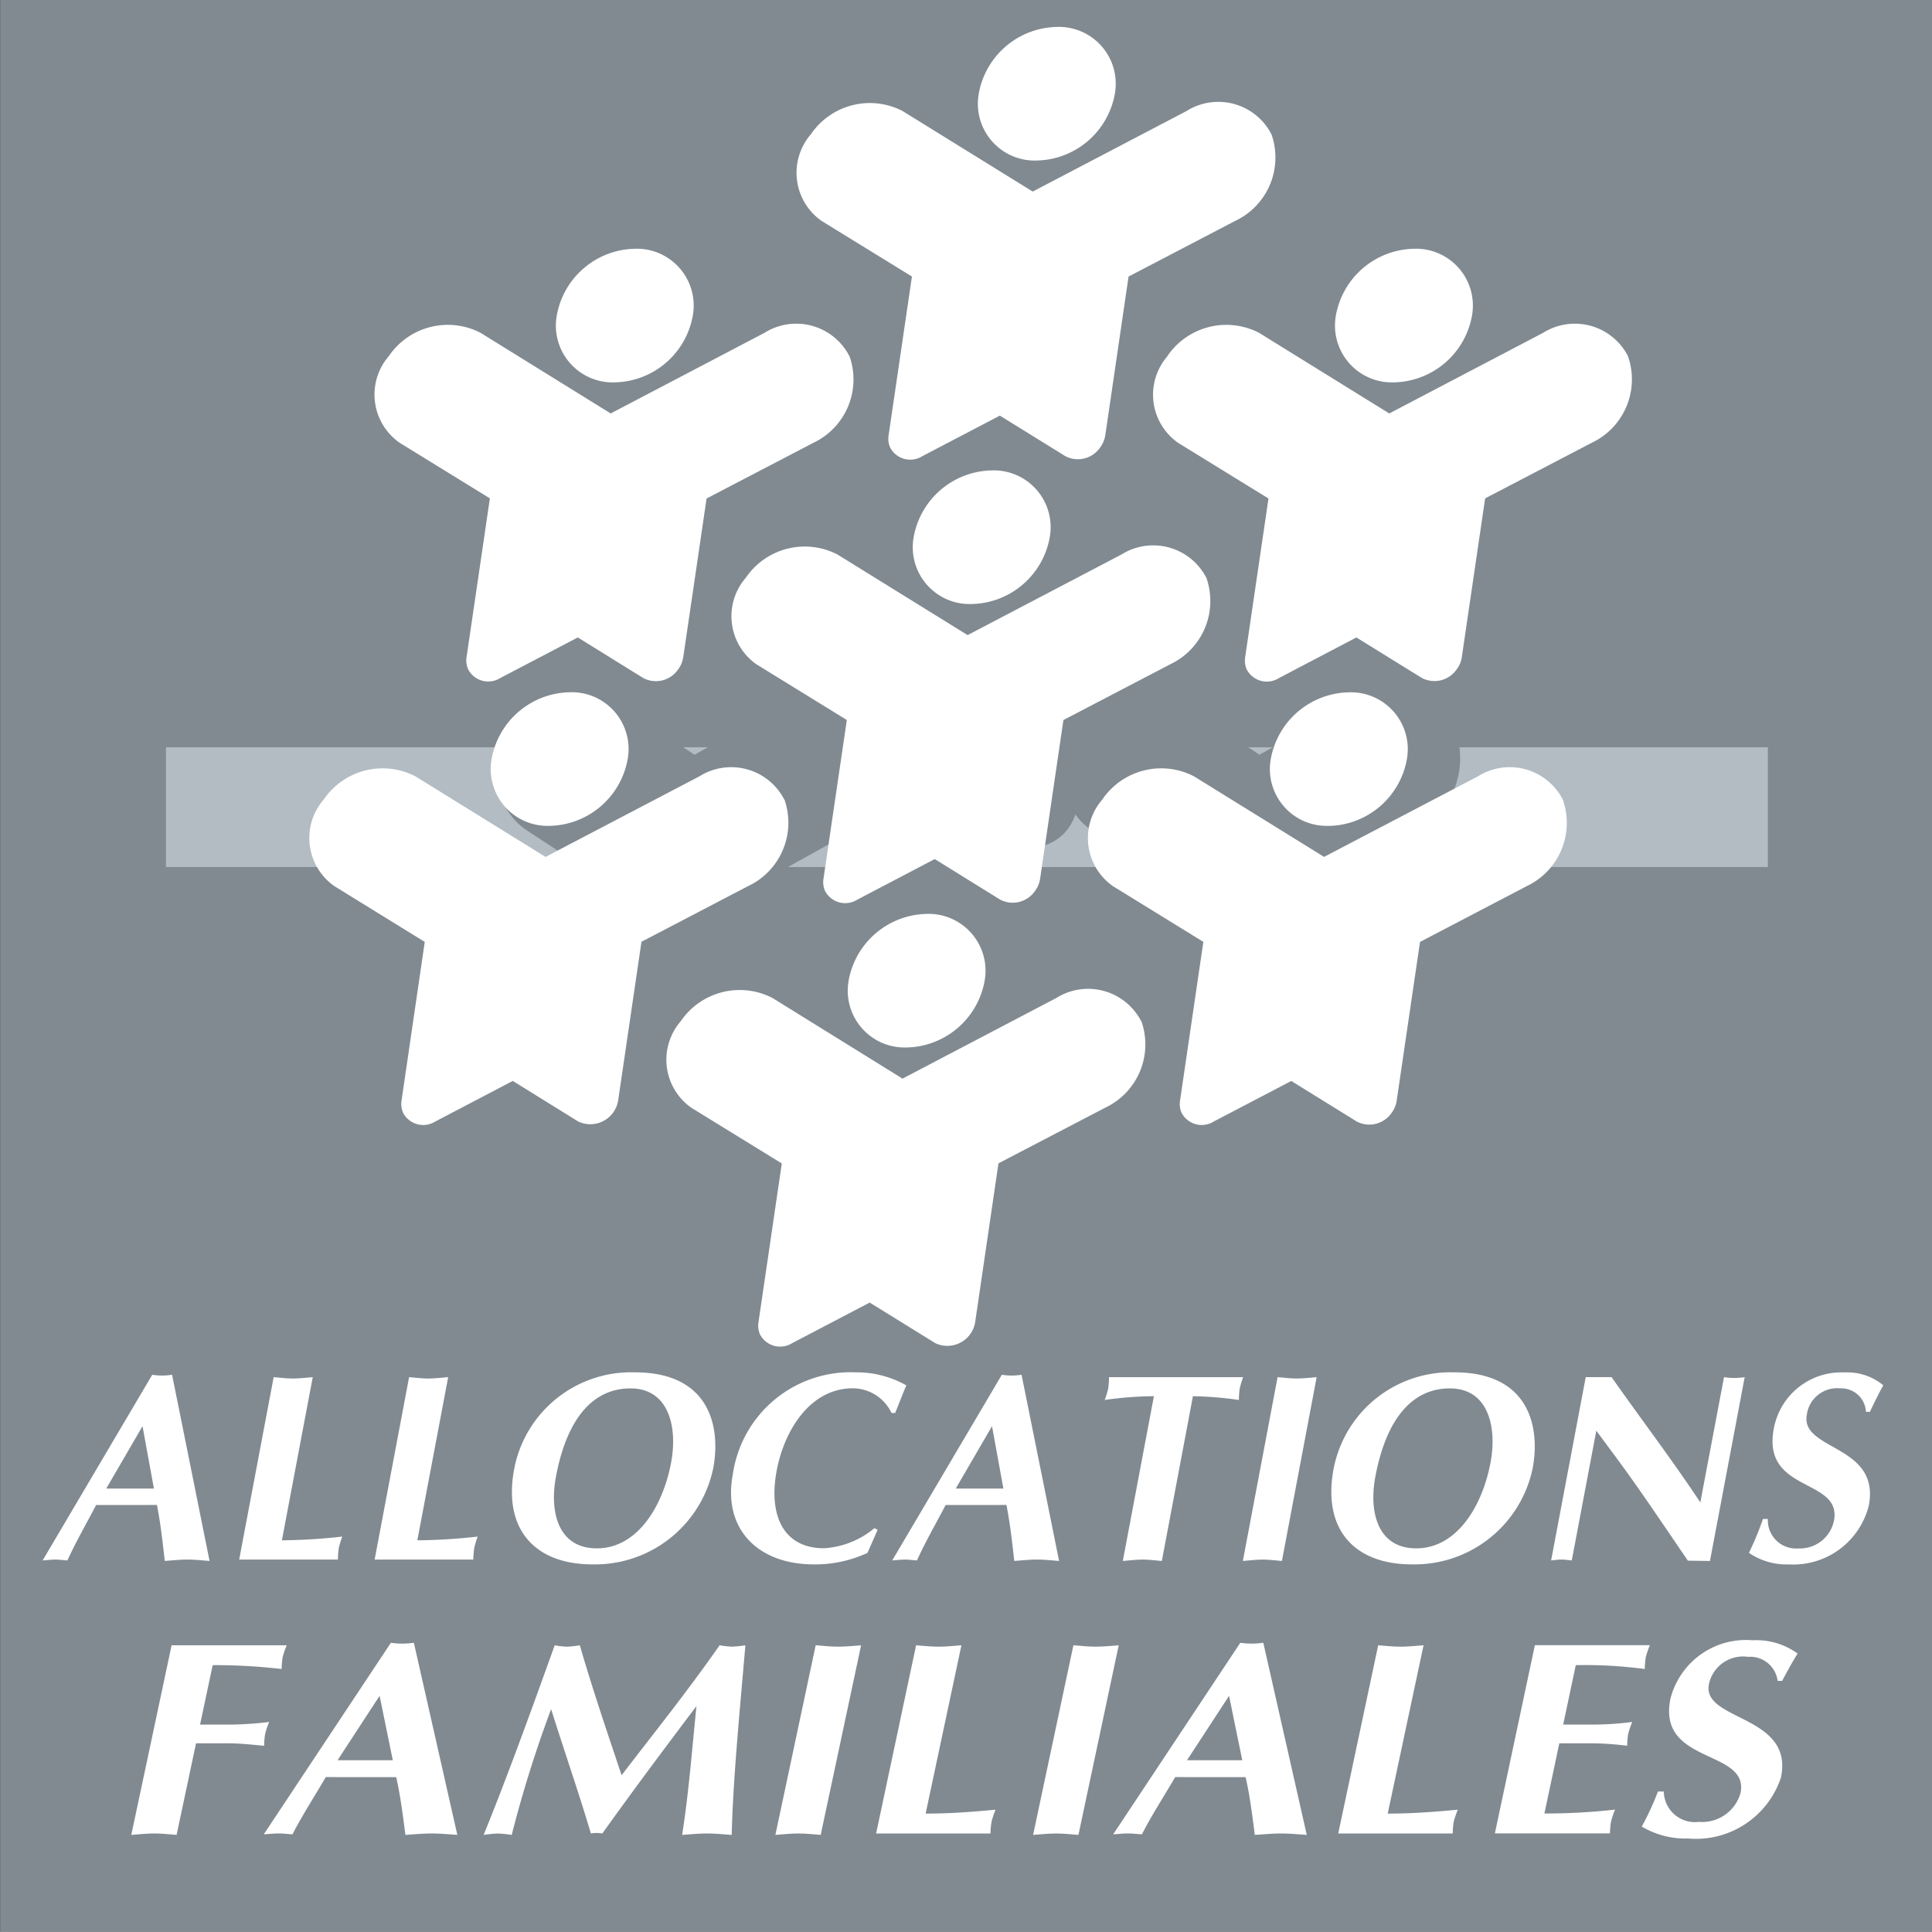 <svg xmlns="http://www.w3.org/2000/svg" width="74.013" height="74" viewBox="0 0 74.013 74"><rect x="0" y="0" width="74.013" height="74" fill="#333333" stroke="none"/><g id="CAF" transform="translate(-1.416 -1.428)"><rect id="Rectangle_74" data-name="Rectangle 74" width="74" height="74" transform="translate(1.416 1.428)" fill="none"></rect><rect id="Rectangle_75" data-name="Rectangle 75" width="74.008" height="74" transform="translate(1.421 1.428)" fill="#818a91"></rect><path id="Trac&#xE9;_665" data-name="Trac&#xE9; 665" d="M50.968,55.439l.508-.283h-.938c.158.1.3.2.43.283" transform="translate(-22.947 -25.099)" fill="#b3bcc3" fill-rule="evenodd"></path><path id="Trac&#xE9;_666" data-name="Trac&#xE9; 666" d="M62.225,61.22a1.542,1.542,0,0,1-.9-.874,1.508,1.508,0,0,1-.069-.206,3.258,3.258,0,0,1-.735.564L58.066,62.07h3.887a3.433,3.433,0,0,1,.34-.83l-.069-.02" transform="translate(-26.464 -27.427)" fill="#b3bcc3" fill-rule="evenodd"></path><path id="Trac&#xE9;_667" data-name="Trac&#xE9; 667" d="M77.983,60.595a2.463,2.463,0,0,1-.637-.613,1.858,1.858,0,0,1-.236.481,1.752,1.752,0,0,1-1.339.775,3.087,3.087,0,0,1,.164.759h4c.005-.036.01-.072.014-.108l-1.972-1.294" transform="translate(-34.735 -27.353)" fill="#b3bcc3" fill-rule="evenodd"></path><path id="Trac&#xE9;_668" data-name="Trac&#xE9; 668" d="M102.764,55.155a3.2,3.2,0,0,1-1.621,3.219s-1.614.9-2.457,1.367h15.893V55.155H102.764" transform="translate(-45.439 -25.098)" fill="#b3bcc3" fill-rule="evenodd"></path><path id="Trac&#xE9;_669" data-name="Trac&#xE9; 669" d="M29.151,59.634,27.178,58.34a2.558,2.558,0,0,1-1.1-1.692,3.044,3.044,0,0,1,.108-1.493H13.352v4.586H29.136c0-.036.01-.071.015-.108" transform="translate(-5.576 -25.098)" fill="#b3bcc3" fill-rule="evenodd"></path><path id="Trac&#xE9;_670" data-name="Trac&#xE9; 670" d="M91.158,55.155c.16.1.3.2.43.283l.509-.283h-.939" transform="translate(-41.923 -25.098)" fill="#b3bcc3" fill-rule="evenodd"></path><path id="Trac&#xE9;_671" data-name="Trac&#xE9; 671" d="M73.991,8.481a3.1,3.1,0,0,0,2.982-2.559,2.177,2.177,0,0,0-2.232-2.558,3.1,3.1,0,0,0-2.982,2.558,2.177,2.177,0,0,0,2.232,2.559" transform="translate(-32.848 -0.904)" fill="#fff" fill-rule="evenodd"></path><path id="Trac&#xE9;_672" data-name="Trac&#xE9; 672" d="M76.886,10.016a2.287,2.287,0,0,0-3.253-.89l-5.892,3.085L62.759,9.127a2.729,2.729,0,0,0-3.517.89,2.252,2.252,0,0,0,.419,3.323l3.453,2.126-.894,6.085a.837.837,0,0,0,.057.46.869.869,0,0,0,1.235.337l2.97-1.554,2.511,1.554a1.035,1.035,0,0,0,1.334-.337,1.061,1.061,0,0,0,.194-.46l.892-6.085,4.075-2.126a2.686,2.686,0,0,0,1.4-3.323" transform="translate(-26.763 -3.444)" fill="#fff" fill-rule="evenodd"></path><path id="Trac&#xE9;_673" data-name="Trac&#xE9; 673" d="M69.311,40.366a3.1,3.1,0,0,0,2.982-2.559,2.178,2.178,0,0,0-2.232-2.559,3.1,3.1,0,0,0-2.982,2.559,2.177,2.177,0,0,0,2.232,2.559" transform="translate(-30.662 -15.799)" fill="#fff" fill-rule="evenodd"></path><path id="Trac&#xE9;_674" data-name="Trac&#xE9; 674" d="M72.206,41.9a2.29,2.29,0,0,0-3.255-.891l-5.89,3.086-4.983-3.086a2.73,2.73,0,0,0-3.516.891,2.248,2.248,0,0,0,.419,3.321l3.452,2.127-.895,6.085a.846.846,0,0,0,.059.46.87.87,0,0,0,1.235.338L61.8,52.675l2.511,1.556a1.035,1.035,0,0,0,1.333-.338,1.014,1.014,0,0,0,.193-.46l.894-6.085,4.076-2.127a2.682,2.682,0,0,0,1.4-3.321" transform="translate(-24.576 -18.337)" fill="#fff" fill-rule="evenodd"></path><path id="Trac&#xE9;_675" data-name="Trac&#xE9; 675" d="M43.648,24.43a3.1,3.1,0,0,0,2.982-2.559A2.178,2.178,0,0,0,44.4,19.312a3.1,3.1,0,0,0-2.982,2.559,2.177,2.177,0,0,0,2.232,2.559" transform="translate(-18.673 -8.354)" fill="#fff" fill-rule="evenodd"></path><path id="Trac&#xE9;_676" data-name="Trac&#xE9; 676" d="M46.544,25.964a2.289,2.289,0,0,0-3.255-.89L37.4,28.161l-4.982-3.087a2.73,2.73,0,0,0-3.517.89,2.252,2.252,0,0,0,.419,3.324l3.452,2.126L31.878,37.5a.843.843,0,0,0,.059.459.868.868,0,0,0,1.234.337l2.969-1.554L38.653,38.3a1.033,1.033,0,0,0,1.333-.337,1.057,1.057,0,0,0,.193-.459l.894-6.085,4.077-2.126a2.687,2.687,0,0,0,1.4-3.324" transform="translate(-12.589 -10.894)" fill="#fff" fill-rule="evenodd"></path><path id="Trac&#xE9;_677" data-name="Trac&#xE9; 677" d="M38.966,56.314a3.1,3.1,0,0,0,2.983-2.559,2.176,2.176,0,0,0-2.23-2.558,3.1,3.1,0,0,0-2.983,2.558,2.177,2.177,0,0,0,2.23,2.559" transform="translate(-16.487 -23.249)" fill="#fff" fill-rule="evenodd"></path><path id="Trac&#xE9;_678" data-name="Trac&#xE9; 678" d="M41.863,57.847a2.288,2.288,0,0,0-3.254-.889l-5.891,3.085-4.984-3.085a2.728,2.728,0,0,0-3.516.889,2.248,2.248,0,0,0,.419,3.322L28.09,63.3,27.2,69.384a.838.838,0,0,0,.059.459.869.869,0,0,0,1.235.337l2.967-1.555L33.97,70.18a1.081,1.081,0,0,0,1.528-.8l.894-6.086,4.076-2.128a2.683,2.683,0,0,0,1.4-3.322" transform="translate(-10.402 -25.788)" fill="#fff" fill-rule="evenodd"></path><path id="Trac&#xE9;_679" data-name="Trac&#xE9; 679" d="M99.665,24.43a2.178,2.178,0,0,1-2.232-2.559,3.1,3.1,0,0,1,2.983-2.559,2.178,2.178,0,0,1,2.232,2.559,3.1,3.1,0,0,1-2.983,2.559" transform="translate(-44.841 -8.354)" fill="#fff" fill-rule="evenodd"></path><path id="Trac&#xE9;_680" data-name="Trac&#xE9; 680" d="M84.874,25.964a2.729,2.729,0,0,1,3.516-.89l4.984,3.087,5.891-3.087a2.287,2.287,0,0,1,3.253.89,2.688,2.688,0,0,1-1.394,3.324l-4.077,2.126L96.153,37.5a1.025,1.025,0,0,1-.192.459,1.037,1.037,0,0,1-1.335.337l-2.512-1.554L89.145,38.3a.868.868,0,0,1-1.234-.337.838.838,0,0,1-.058-.459l.894-6.085-3.452-2.126a2.25,2.25,0,0,1-.42-3.324" transform="translate(-38.737 -10.894)" fill="#fff" fill-rule="evenodd"></path><path id="Trac&#xE9;_681" data-name="Trac&#xE9; 681" d="M94.985,56.314a2.177,2.177,0,0,1-2.232-2.559A3.1,3.1,0,0,1,95.736,51.2a2.178,2.178,0,0,1,2.232,2.558,3.1,3.1,0,0,1-2.983,2.559" transform="translate(-42.655 -23.249)" fill="#fff" fill-rule="evenodd"></path><path id="Trac&#xE9;_682" data-name="Trac&#xE9; 682" d="M80.193,57.847a2.728,2.728,0,0,1,3.516-.889l4.982,3.085,5.891-3.085a2.288,2.288,0,0,1,3.254.889,2.682,2.682,0,0,1-1.394,3.322L92.365,63.3l-.894,6.086a1.014,1.014,0,0,1-.191.459,1.038,1.038,0,0,1-1.335.337l-2.512-1.555L84.464,70.18a.868.868,0,0,1-1.234-.337.827.827,0,0,1-.058-.459l.893-6.086-3.453-2.128a2.247,2.247,0,0,1-.419-3.322" transform="translate(-36.55 -25.788)" fill="#fff" fill-rule="evenodd"></path><path id="Trac&#xE9;_683" data-name="Trac&#xE9; 683" d="M64.628,72.249a3.1,3.1,0,0,0,2.983-2.559,2.179,2.179,0,0,0-2.233-2.558A3.1,3.1,0,0,0,62.4,69.689a2.178,2.178,0,0,0,2.232,2.559" transform="translate(-28.474 -30.693)" fill="#fff" fill-rule="evenodd"></path><path id="Trac&#xE9;_684" data-name="Trac&#xE9; 684" d="M67.523,73.784a2.287,2.287,0,0,0-3.253-.891l-5.89,3.088L53.4,72.893a2.731,2.731,0,0,0-3.517.891,2.248,2.248,0,0,0,.42,3.322l3.452,2.125-.894,6.087a.829.829,0,0,0,.058.459.868.868,0,0,0,1.235.337l2.968-1.554,2.512,1.554a1.079,1.079,0,0,0,1.528-.8l.893-6.087,4.075-2.125a2.681,2.681,0,0,0,1.4-3.322" transform="translate(-22.389 -33.232)" fill="#fff" fill-rule="evenodd"></path><path id="Trac&#xE9;_685" data-name="Trac&#xE9; 685" d="M8.745,104.625l-.436-2.39-1.39,2.39H8.745m-2.214.629c-.406.777-.776,1.415-1.1,2.124-.158-.011-.3-.033-.464-.033s-.323.022-.485.033l4.2-7.114a2.232,2.232,0,0,0,.374.031,2.459,2.459,0,0,0,.385-.031l1.436,7.133c-.286-.02-.559-.053-.849-.053s-.574.033-.867.053c-.086-.759-.163-1.457-.3-2.144Z" transform="translate(-1.433 -46.171)" fill="#fff"></path><path id="Trac&#xE9;_686" data-name="Trac&#xE9; 686" d="M20.248,106.687a22.117,22.117,0,0,0,2.312-.143,3.764,3.764,0,0,0-.133.441,3.223,3.223,0,0,0-.033.439H18.612l1.321-6.988c.246.021.489.052.738.052s.505-.031.759-.052l-1.182,6.251" transform="translate(-8.033 -46.251)" fill="#fff"></path><path id="Trac&#xE9;_687" data-name="Trac&#xE9; 687" d="M29.986,106.687a22.142,22.142,0,0,0,2.311-.143,3.657,3.657,0,0,0-.132.441,3.409,3.409,0,0,0-.035.439H28.35l1.32-6.988c.247.021.49.052.739.052s.5-.031.758-.052l-1.181,6.251" transform="translate(-12.582 -46.251)" fill="#fff"></path><path id="Trac&#xE9;_688" data-name="Trac&#xE9; 688" d="M39.907,104.085c-.253,1.332.068,2.75,1.565,2.75,1.536,0,2.523-1.58,2.845-3.285.25-1.323-.062-2.843-1.557-2.843-1.388,0-2.42,1.078-2.853,3.378m1.4,3.364c-2.2,0-3.439-1.333-3-3.663a4.561,4.561,0,0,1,4.628-3.694c2.844,0,3.292,2.062,3,3.653A4.627,4.627,0,0,1,41.306,107.449Z" transform="translate(-17.192 -46.091)" fill="#fff"></path><path id="Trac&#xE9;_689" data-name="Trac&#xE9; 689" d="M59.591,106.126l-.387.882a4.749,4.749,0,0,1-2.058.441c-2.135,0-3.5-1.353-3.1-3.457a4.558,4.558,0,0,1,4.706-3.9,3.851,3.851,0,0,1,1.941.5c-.156.348-.281.7-.429,1.057h-.14a1.647,1.647,0,0,0-1.477-.946c-1.657,0-2.633,1.633-2.92,3.141-.331,1.755.275,2.987,1.81,2.987a3.328,3.328,0,0,0,1.932-.77l.119.061" transform="translate(-24.555 -46.091)" fill="#fff"></path><path id="Trac&#xE9;_690" data-name="Trac&#xE9; 690" d="M69.818,104.625l-.436-2.39-1.39,2.39h1.826m-2.212.629c-.408.777-.777,1.415-1.1,2.124-.157-.011-.3-.033-.462-.033s-.323.022-.485.033l4.2-7.114a2.214,2.214,0,0,0,.372.031,2.423,2.423,0,0,0,.383-.031l1.437,7.133c-.286-.02-.558-.053-.848-.053s-.574.033-.868.053c-.085-.759-.165-1.457-.3-2.144Z" transform="translate(-29.963 -46.171)" fill="#fff"></path><path id="Trac&#xE9;_691" data-name="Trac&#xE9; 691" d="M83.03,107.478c-.246-.02-.489-.053-.74-.053s-.5.033-.756.053l1.191-6.312a13.753,13.753,0,0,0-1.883.144,3.736,3.736,0,0,0,.133-.442,3,3,0,0,0,.03-.431h5.138a4.329,4.329,0,0,0-.131.431,3.128,3.128,0,0,0-.031.442,13.8,13.8,0,0,0-1.761-.144l-1.191,6.312" transform="translate(-37.104 -46.251)" fill="#fff"></path><path id="Trac&#xE9;_692" data-name="Trac&#xE9; 692" d="M92.1,100.437c.246.021.489.052.738.052s.5-.031.759-.052l-1.331,7.042c-.245-.02-.49-.053-.738-.053s-.506.033-.758.053l1.33-7.042" transform="translate(-41.741 -46.252)" fill="#fff"></path><path id="Trac&#xE9;_693" data-name="Trac&#xE9; 693" d="M98.817,104.085c-.252,1.332.069,2.75,1.566,2.75,1.536,0,2.523-1.58,2.845-3.285.251-1.323-.06-2.843-1.558-2.843-1.386,0-2.419,1.078-2.853,3.378m1.4,3.364c-2.2,0-3.437-1.333-3-3.663a4.562,4.562,0,0,1,4.63-3.694c2.843,0,3.29,2.062,3,3.653A4.624,4.624,0,0,1,100.216,107.449Z" transform="translate(-44.712 -46.091)" fill="#fff"></path><path id="Trac&#xE9;_694" data-name="Trac&#xE9; 694" d="M114.264,100.437h.987c1.116,1.591,2.308,3.151,3.4,4.8l.907-4.8a2.464,2.464,0,0,0,.392.031,2.679,2.679,0,0,0,.4-.031l-1.33,7.042-.846-.011c-.906-1.324-1.745-2.587-2.641-3.808l-.867-1.171-.94,4.969c-.126-.011-.264-.033-.391-.033s-.275.022-.4.033l1.326-7.022" transform="translate(-52.097 -46.252)" fill="#fff"></path><path id="Trac&#xE9;_695" data-name="Trac&#xE9; 695" d="M131.635,101.6a.947.947,0,0,0-.979-.894,1.172,1.172,0,0,0-1.286,1.007c-.262,1.386,2.82,1.13,2.375,3.479a2.984,2.984,0,0,1-3.07,2.258,2.567,2.567,0,0,1-1.523-.442,11.48,11.48,0,0,0,.537-1.3h.189a1.08,1.08,0,0,0,1.165,1.13,1.332,1.332,0,0,0,1.367-1.067c.311-1.642-2.774-1.048-2.306-3.519a2.629,2.629,0,0,1,2.712-2.156,2.155,2.155,0,0,1,1.482.491c-.18.329-.345.667-.512,1.017h-.149" transform="translate(-58.736 -46.091)" fill="#fff"></path><path id="Trac&#xE9;_696" data-name="Trac&#xE9; 696" d="M12.59,126.978c-.285-.022-.567-.054-.856-.054s-.585.033-.88.054l1.544-7.264h4.41a3.517,3.517,0,0,0-.156.454,3.115,3.115,0,0,0-.038.455,22.137,22.137,0,0,0-2.642-.148l-.484,2.277h1.226a13.5,13.5,0,0,0,1.421-.1,3.541,3.541,0,0,0-.154.457,2.974,2.974,0,0,0-.038.455c-.477-.043-.93-.095-1.392-.095H13.334l-.744,3.505" transform="translate(-4.408 -55.257)" fill="#fff"></path><path id="Trac&#xE9;_697" data-name="Trac&#xE9; 697" d="M25.323,124.034l-.506-2.468-1.611,2.468h2.117m-2.567.646c-.472.806-.9,1.461-1.277,2.192-.183-.011-.352-.033-.537-.033s-.375.022-.562.033l4.869-7.337a3.313,3.313,0,0,0,.433.031,3.573,3.573,0,0,0,.448-.031l1.665,7.359c-.331-.022-.647-.054-.983-.054s-.667.033-1.007.054c-.1-.785-.19-1.5-.352-2.213Z" transform="translate(-8.859 -55.173)" fill="#fff"></path><path id="Trac&#xE9;_698" data-name="Trac&#xE9; 698" d="M45.232,119.714a3.388,3.388,0,0,0,.475.053,4.116,4.116,0,0,0,.508-.053c-.246,2.848-.47,5.157-.525,7.264-.32-.022-.626-.054-.949-.054s-.62.033-.949.054c.265-1.683.378-3.3.55-4.936-1.224,1.621-2.436,3.241-3.607,4.882a1.213,1.213,0,0,0-.439,0c-.43-1.461-1-3.1-1.523-4.764a46.137,46.137,0,0,0-1.51,4.819,4.279,4.279,0,0,0-.532-.054,4.646,4.646,0,0,0-.544.054c.869-2.129,1.761-4.586,2.723-7.264a3.26,3.26,0,0,0,.463.053,3.938,3.938,0,0,0,.5-.053c.48,1.663,1.043,3.314,1.6,4.977,1.151-1.505,2.489-3.166,3.754-4.977" transform="translate(-16.244 -55.257)" fill="#fff"></path><path id="Trac&#xE9;_699" data-name="Trac&#xE9; 699" d="M58.711,119.714c.285.022.567.053.858.053s.585-.031.879-.053L58.9,126.978c-.284-.022-.566-.054-.856-.054s-.585.033-.88.054l1.544-7.264" transform="translate(-26.044 -55.257)" fill="#fff"></path><path id="Trac&#xE9;_700" data-name="Trac&#xE9; 700" d="M66.294,126.162c1.009,0,1.88-.075,2.682-.15a3.674,3.674,0,0,0-.153.457,3.121,3.121,0,0,0-.042.455H64.4l1.532-7.21c.286.022.568.053.857.053s.585-.031.879-.053l-1.371,6.448" transform="translate(-29.421 -55.257)" fill="#fff"></path><path id="Trac&#xE9;_701" data-name="Trac&#xE9; 701" d="M77.234,119.714c.285.022.568.053.855.053s.588-.031.881-.053l-1.543,7.264c-.286-.022-.568-.054-.857-.054s-.585.033-.88.054l1.544-7.264" transform="translate(-34.697 -55.257)" fill="#fff"></path><path id="Trac&#xE9;_702" data-name="Trac&#xE9; 702" d="M86.394,124.034l-.506-2.468-1.611,2.468h2.116m-2.569.646c-.472.806-.9,1.461-1.275,2.192-.183-.011-.352-.033-.539-.033s-.374.022-.561.033l4.869-7.337a3.353,3.353,0,0,0,.435.031,3.564,3.564,0,0,0,.447-.031l1.665,7.359c-.331-.022-.65-.054-.986-.054s-.665.033-1.005.054c-.1-.785-.189-1.5-.352-2.213Z" transform="translate(-37.388 -55.173)" fill="#fff"></path><path id="Trac&#xE9;_703" data-name="Trac&#xE9; 703" d="M99.523,126.162c1.009,0,1.88-.075,2.683-.15a3.982,3.982,0,0,0-.155.457,3.116,3.116,0,0,0-.038.455H97.626l1.531-7.21c.286.022.568.053.858.053s.585-.031.88-.053l-1.373,6.448" transform="translate(-44.944 -55.257)" fill="#fff"></path><path id="Trac&#xE9;_704" data-name="Trac&#xE9; 704" d="M114.822,119.714a3.158,3.158,0,0,0-.156.454,2.847,2.847,0,0,0-.038.455,17.439,17.439,0,0,0-2.645-.148l-.482,2.277h1.2a11.9,11.9,0,0,0,1.445-.1,3.468,3.468,0,0,0-.155.457,3.113,3.113,0,0,0-.038.455,11.1,11.1,0,0,0-1.4-.095h-1.2l-.571,2.689a23.625,23.625,0,0,0,2.706-.15,3.5,3.5,0,0,0-.153.457,2.912,2.912,0,0,0-.042.455h-4.409l1.533-7.21h4.411" transform="translate(-50.201 -55.257)" fill="#fff"></path><path id="Trac&#xE9;_705" data-name="Trac&#xE9; 705" d="M124.657,120.912a1.06,1.06,0,0,0-1.136-.922,1.334,1.334,0,0,0-1.495,1.039c-.3,1.43,3.271,1.164,2.756,3.589a3.432,3.432,0,0,1-3.562,2.331,3.253,3.253,0,0,1-1.768-.457,10.985,10.985,0,0,0,.621-1.344h.222a1.193,1.193,0,0,0,1.35,1.164,1.525,1.525,0,0,0,1.588-1.1c.359-1.7-3.221-1.081-2.679-3.633a2.988,2.988,0,0,1,3.147-2.224,2.685,2.685,0,0,1,1.72.509c-.211.337-.4.687-.593,1.048h-.172" transform="translate(-55.141 -55.09)" fill="#fff"></path></g></svg>